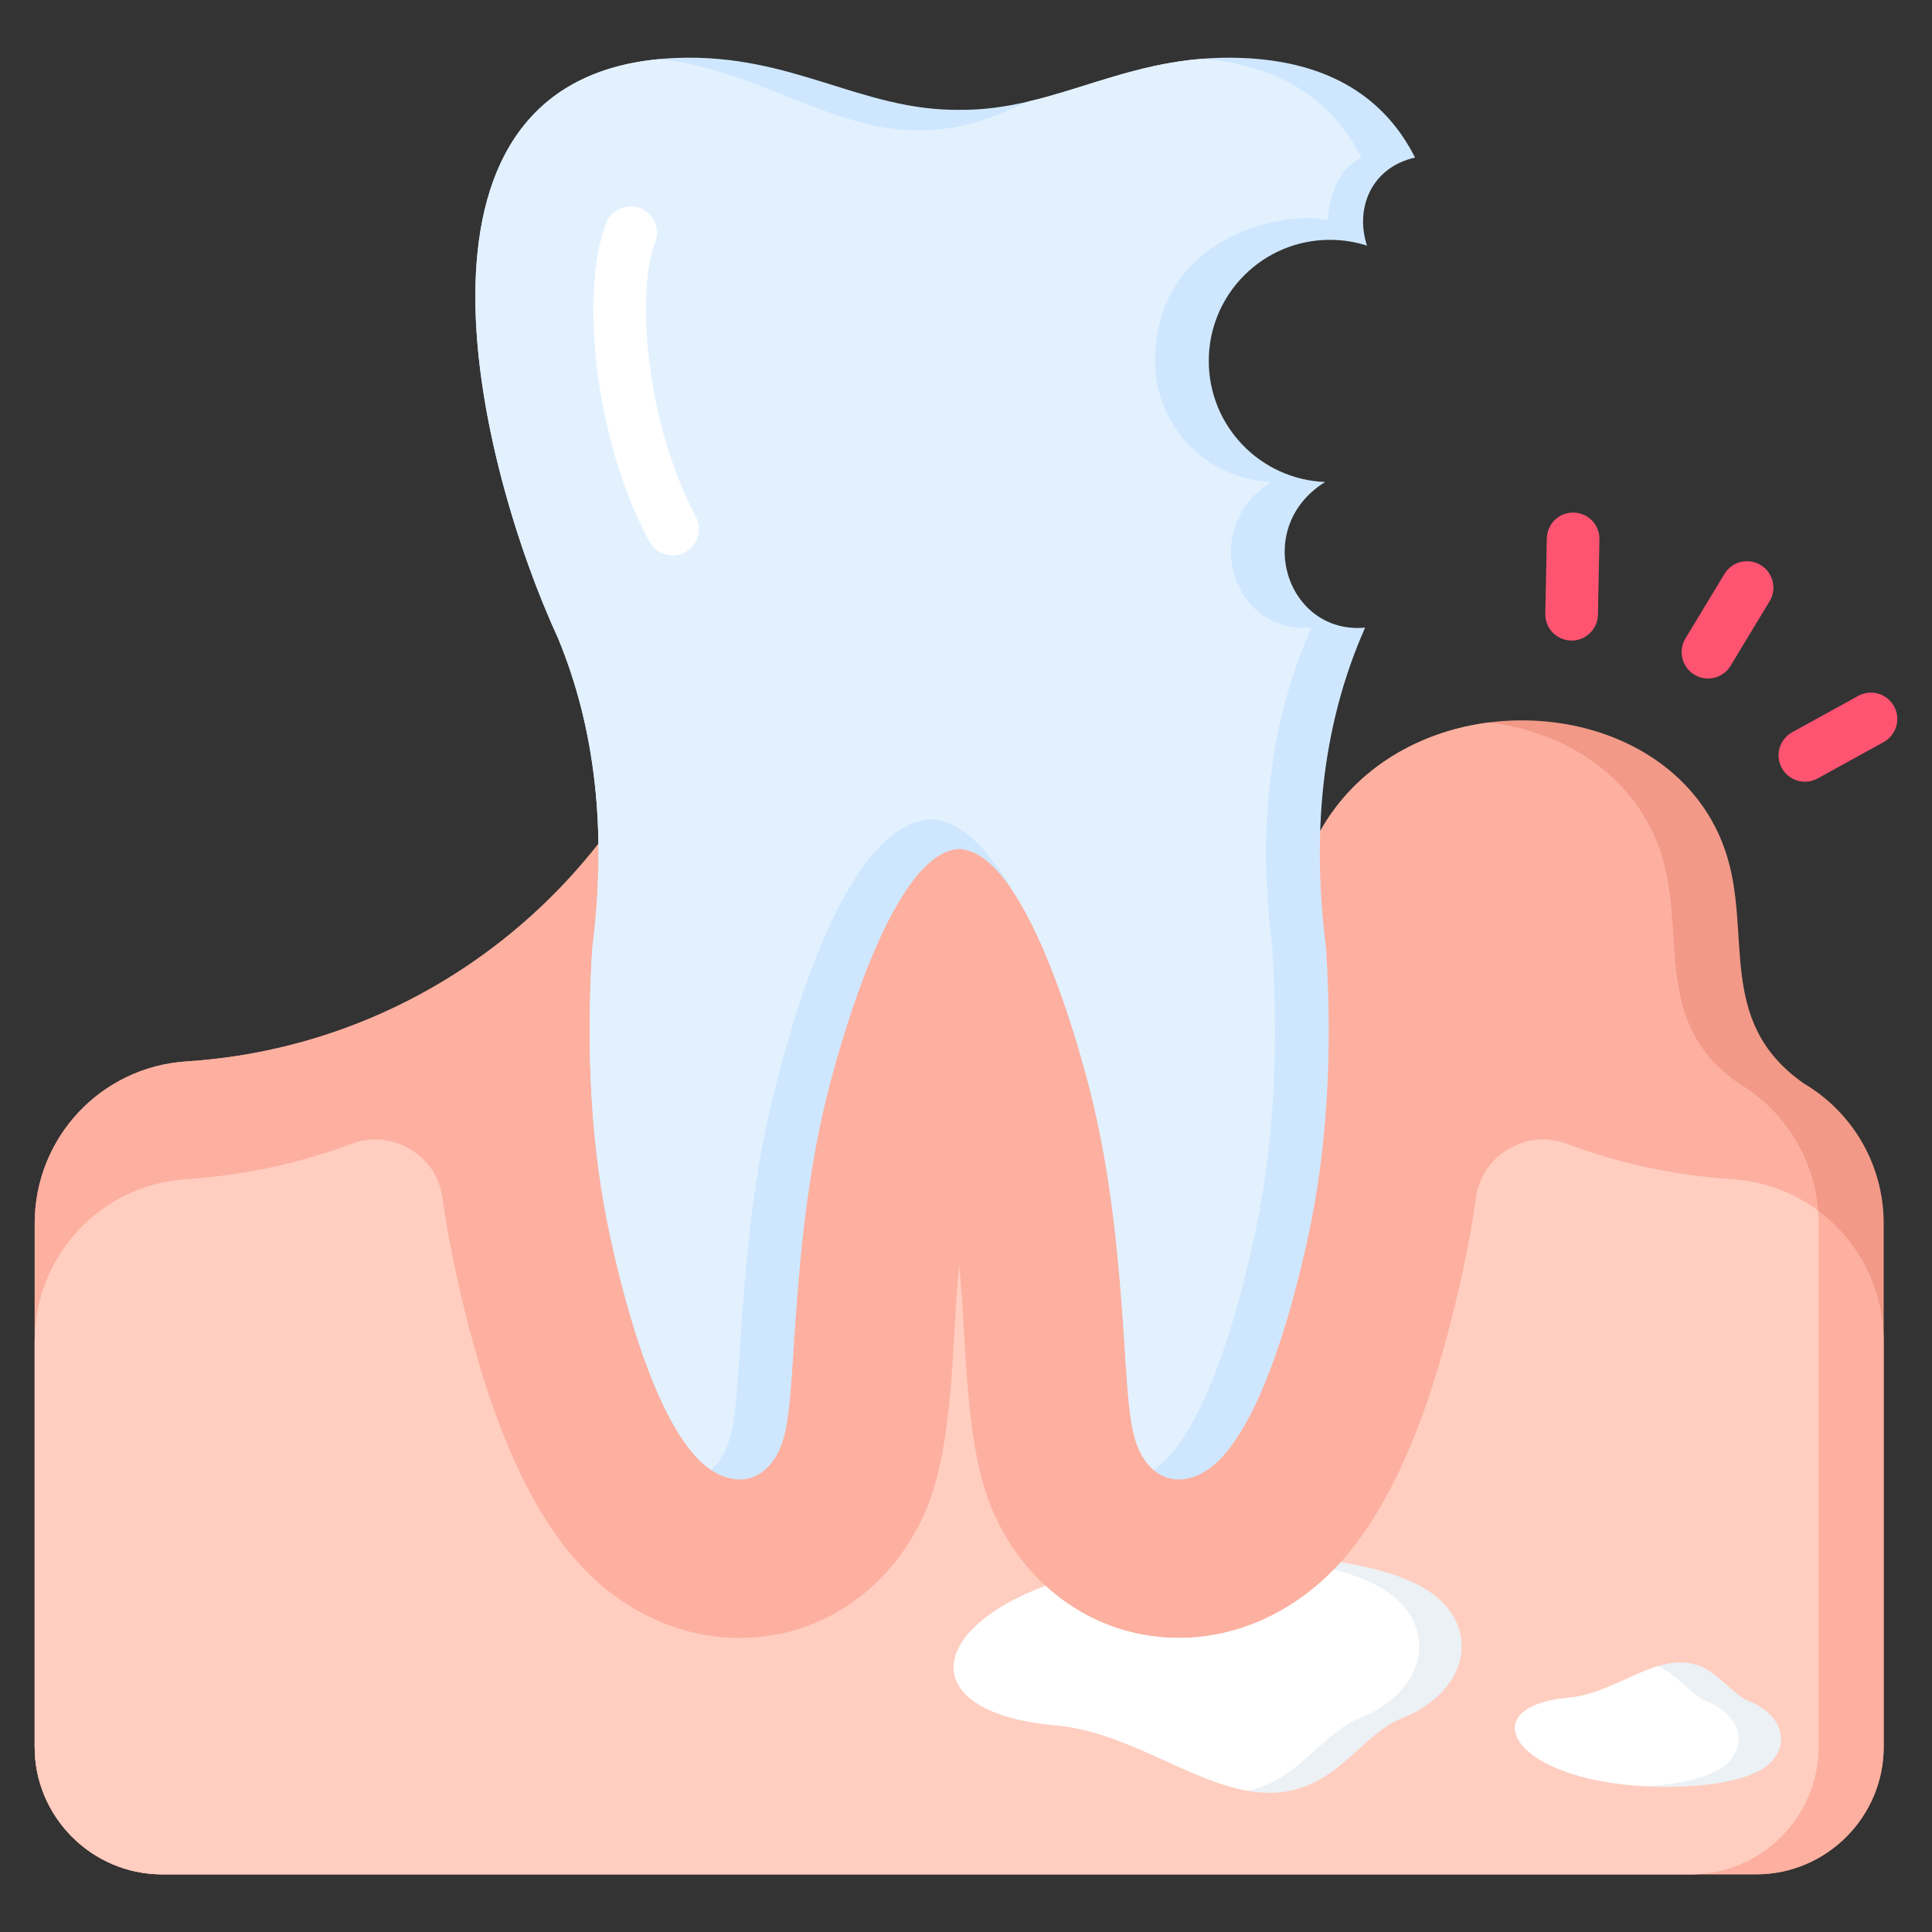<svg id="Layer_1" viewBox="0 0 512 512" xmlns="http://www.w3.org/2000/svg" data-name="Layer 1"><rect x="0" y="0" width="512" height="512" fill="#333333" stroke="none"/><g fill-rule="evenodd"><path d="m254.195 496.713h211.237c18.57 0 33.763-15.194 33.763-33.763v-138.757c0-15.7-8.395-29.5-21.064-37.007-23.851-16.57-13.346-40.283-21.075-62.197-15.093-42.792-83.812-46.312-107.182-4.763l-170.454-32.376c-21.409 52.125-71.104 89.644-129.987 93.434-22.667 1.459-40.238 20.195-40.238 42.909v138.757c0 18.569 15.193 33.763 33.763 33.763z" fill="#f29988"/><path d="m254.195 496.713h193.987c18.57 0 33.763-15.194 33.763-33.763v-138.757c0-15.7-8.395-29.5-21.064-37.007-23.851-16.57-13.346-40.283-21.075-62.197-6.929-19.645-25.161-31.006-45.117-33.537-18.014 2.278-35.23 11.731-44.815 28.773l-15.462-2.937c-.619.955-1.221 1.929-1.788 2.937l-154.493-29.345c-22.066 50.542-70.964 86.686-128.698 90.402-22.667 1.459-40.238 20.195-40.238 42.909v138.757c0 18.569 15.193 33.763 33.763 33.763h211.237z" fill="#fdb0a0"/><path d="m254.195 496.713h211.237c18.57 0 33.763-15.194 33.763-33.763v-107.557c0-22.714-17.57-41.45-40.238-42.909-15.194-.978-29.938-4.204-43.695-9.346-5.285-1.975-10.649-1.496-15.499 1.386s-7.836 7.364-8.628 12.95c-.898 6.334-2.014 12.636-3.369 18.89-5.612 25.903-15.075 58.946-33.247 78.492-10.868 11.689-25.627 19.102-41.759 19.214-21.866.152-40.249-12.957-49.158-32.499-8.275-18.154-7.292-45.618-9.406-66.258-2.113 20.64-1.13 48.105-9.405 66.258-8.909 19.543-27.292 32.652-49.159 32.499-16.132-.112-30.891-7.524-41.759-19.214-18.173-19.546-27.636-52.589-33.248-78.492-1.355-6.253-2.471-12.555-3.369-18.89-.792-5.586-3.777-10.068-8.628-12.949-4.851-2.882-10.214-3.362-15.499-1.387-13.999 5.232-28.774 8.386-43.696 9.346-22.667 1.459-40.238 20.195-40.238 42.909v107.557c0 18.569 15.193 33.763 33.763 33.763z" fill="#fdb0a0"/><path d="m254.195 496.713h193.987c18.57 0 33.763-15.194 33.763-33.763v-138.757c0-1.129-.045-2.248-.13-3.356-6.44-4.776-14.284-7.801-22.858-8.353-15.194-.978-29.938-4.204-43.695-9.346-5.285-1.975-10.649-1.496-15.499 1.386s-7.836 7.364-8.628 12.95c-.898 6.334-2.014 12.636-3.369 18.89-5.612 25.903-15.075 58.946-33.247 78.492-10.868 11.689-25.627 19.102-41.759 19.214-21.866.152-40.249-12.957-49.158-32.499-8.275-18.154-7.292-45.618-9.406-66.258-2.113 20.64-1.13 48.105-9.405 66.258-8.909 19.543-27.292 32.652-49.159 32.499-16.132-.112-30.891-7.524-41.759-19.214-18.173-19.546-27.636-52.589-33.248-78.492-1.355-6.253-2.471-12.555-3.369-18.89-.792-5.586-3.777-10.068-8.628-12.949-4.851-2.882-10.214-3.362-15.499-1.387-13.999 5.232-28.774 8.386-43.696 9.346-22.667 1.459-40.238 20.195-40.238 42.909v107.557c0 18.569 15.193 33.763 33.763 33.763z" fill="#ffcec0"/><path d="m371.41 455.406c-6.457 2.568-11.814 9.292-18.526 14.171-23.195 16.86-45.724-9.944-73.104-12.353-36.314-3.194-34.91-24.888-2.714-36.962 9.514 8.73 21.911 13.903 35.693 13.807 16.133-.112 30.891-7.524 41.759-19.214.267-.288.532-.578.796-.871 8.866 1.398 16.007 3.576 21.197 6.401 16.306 8.874 13.959 27.438-5.101 35.02z" fill="#ebf1f5"/><path d="m330.626 474.573c-15.863-2.804-32.234-15.711-50.846-17.348-36.314-3.194-34.91-24.888-2.714-36.962 9.514 8.73 21.911 13.903 35.693 13.807 15.632-.109 29.974-7.071 40.737-18.138 4.627 1.218 8.567 2.713 11.766 4.454 16.306 8.874 13.959 27.438-5.102 35.02-6.457 2.568-11.814 9.292-18.526 14.171-3.679 2.674-7.341 4.247-11.008 4.995z" fill="#fff"/><path d="m423.463 162.916c-.075 3.851-3.258 6.911-7.109 6.836s-6.911-3.258-6.836-7.109l.405-19.968c.075-3.851 3.258-6.911 7.109-6.836s6.911 3.258 6.836 7.109zm35.168 13.508c-1.993 3.307-6.29 4.372-9.598 2.379-3.307-1.993-4.372-6.29-2.379-9.597l10.335-17.091c1.993-3.307 6.29-4.372 9.598-2.379 3.307 1.993 4.372 6.29 2.379 9.598l-10.335 17.091zm23.053 29.872c-3.383 1.857-7.631.621-9.488-2.761-1.857-3.383-.621-7.631 2.761-9.488l17.495-9.633c3.383-1.857 7.631-.621 9.488 2.762s.621 7.631-2.762 9.488l-17.495 9.633z" fill="#ff5471"/><path d="m463.625 450.878c-3.381-1.345-6.187-4.866-9.702-7.422-12.147-8.829-23.946 5.208-38.285 6.469-26.413 2.323-14.727 23.337 25.352 23.581 11.511.07 20.206-1.513 25.306-4.289 8.539-4.647 7.31-14.369-2.672-18.34z" fill="#ebf1f5"/><path d="m439.305 441.565c-7.391 2.261-15.073 7.605-23.667 8.361-25.302 2.225-15.638 21.599 20.45 23.44 8.387-.445 14.843-1.908 18.959-4.148 8.539-4.647 7.31-14.369-2.672-18.34-3.381-1.345-6.187-4.866-9.702-7.422-1.125-.817-2.246-1.438-3.367-1.892z" fill="#fff"/><path d="m161.671 327.472c-4.908-22.655-6.474-48.067-4.697-76.232 3.891-30.728.859-58.104-9.097-82.13-21.254-46.138-47.65-150.894 31.652-153.764 30.583-1.107 48.604 13.987 74.666 13.765 26.062.223 44.083-14.871 74.666-13.765 24.129.873 38.459 11.189 46.14 26.406-11.516 2.598-15.993 13.352-12.736 23.34-3.097-.995-6.399-1.534-9.827-1.534-17.728 0-32.1 14.372-32.1 32.1 0 17.305 13.694 31.409 30.836 32.073-19.464 12.064-10.304 40.511 10.595 38.597-11.955 27.001-14.033 55.854-10.353 84.914 1.778 28.166.211 53.577-4.697 76.232-4.273 19.725-11.929 46.922-22.959 58.786-3.491 3.755-7.518 5.787-11.292 5.813-5.112.036-8.635-3.502-10.651-7.923-2.978-6.533-3.027-17.839-4.415-36.646-1.476-20.002-3.63-39.623-8.814-59.653-3.39-13.096-17.138-62.084-34.392-62.859-17.254.775-31.003 49.763-34.392 62.859-5.185 20.029-7.338 39.65-8.814 59.653-1.388 18.807-1.437 30.113-4.415 36.646-2.015 4.421-5.538 7.958-10.65 7.923-3.774-.026-7.801-2.059-11.292-5.813-11.03-11.864-18.686-39.062-22.959-58.786z" fill="#cee7ff"/><path d="m161.671 327.472c-4.908-22.655-6.474-48.067-4.697-76.232 3.891-30.728.859-58.104-9.097-82.13-20.81-45.174-46.532-146.524 26.834-153.436 25.808 2.682 45.681 19.073 68.984 18.874 11.029.094 19.946-3.529 28.883-7.655 14.74-3.457 28.331-9.877 45.967-11.313 21.767 1.803 34.953 11.801 42.206 26.172-6.729 3.573-8.348 10.506-8.895 16.536-12.966-2.652-45.768 5.028-45.768 37.369 0 17.305 13.694 31.409 30.836 32.073-19.463 12.064-10.304 40.511 10.595 38.597-11.955 27.001-14.033 55.854-10.354 84.914 1.778 28.166.211 53.577-4.697 76.232-4.273 19.725-11.929 46.922-22.959 58.786-1.217 1.309-2.499 2.408-3.813 3.286-1.636-1.411-2.927-3.304-3.88-5.395-2.978-6.533-3.027-17.839-4.415-36.646-1.476-20.002-3.63-39.623-8.814-59.653-2.379-9.193-9.864-36.072-20.082-51.545-5.933-10.268-13.401-18.82-21.623-19.189-23.633 1.061-37.941 57.638-41.33 70.734-5.184 20.029-7.338 39.65-8.814 59.653-1.388 18.807-1.437 30.113-4.415 36.646-.953 2.091-2.244 3.984-3.88 5.395-1.314-.878-2.596-1.977-3.812-3.286-11.03-11.864-18.686-39.062-22.959-58.786z" fill="#e3f1ff"/><path d="m160.654 59.087c1.435-3.579 5.499-5.317 9.078-3.883 3.579 1.435 5.317 5.499 3.883 9.078-2.661 6.643-3.27 19.545-1.196 34.23 1.794 12.704 5.645 26.469 11.981 38.39 1.812 3.413.514 7.649-2.898 9.461-3.413 1.812-7.649.514-9.461-2.899-7.129-13.412-11.452-28.835-13.458-43.038-2.401-17-1.419-32.626 2.072-41.339z" fill="#fff"/></g></svg>